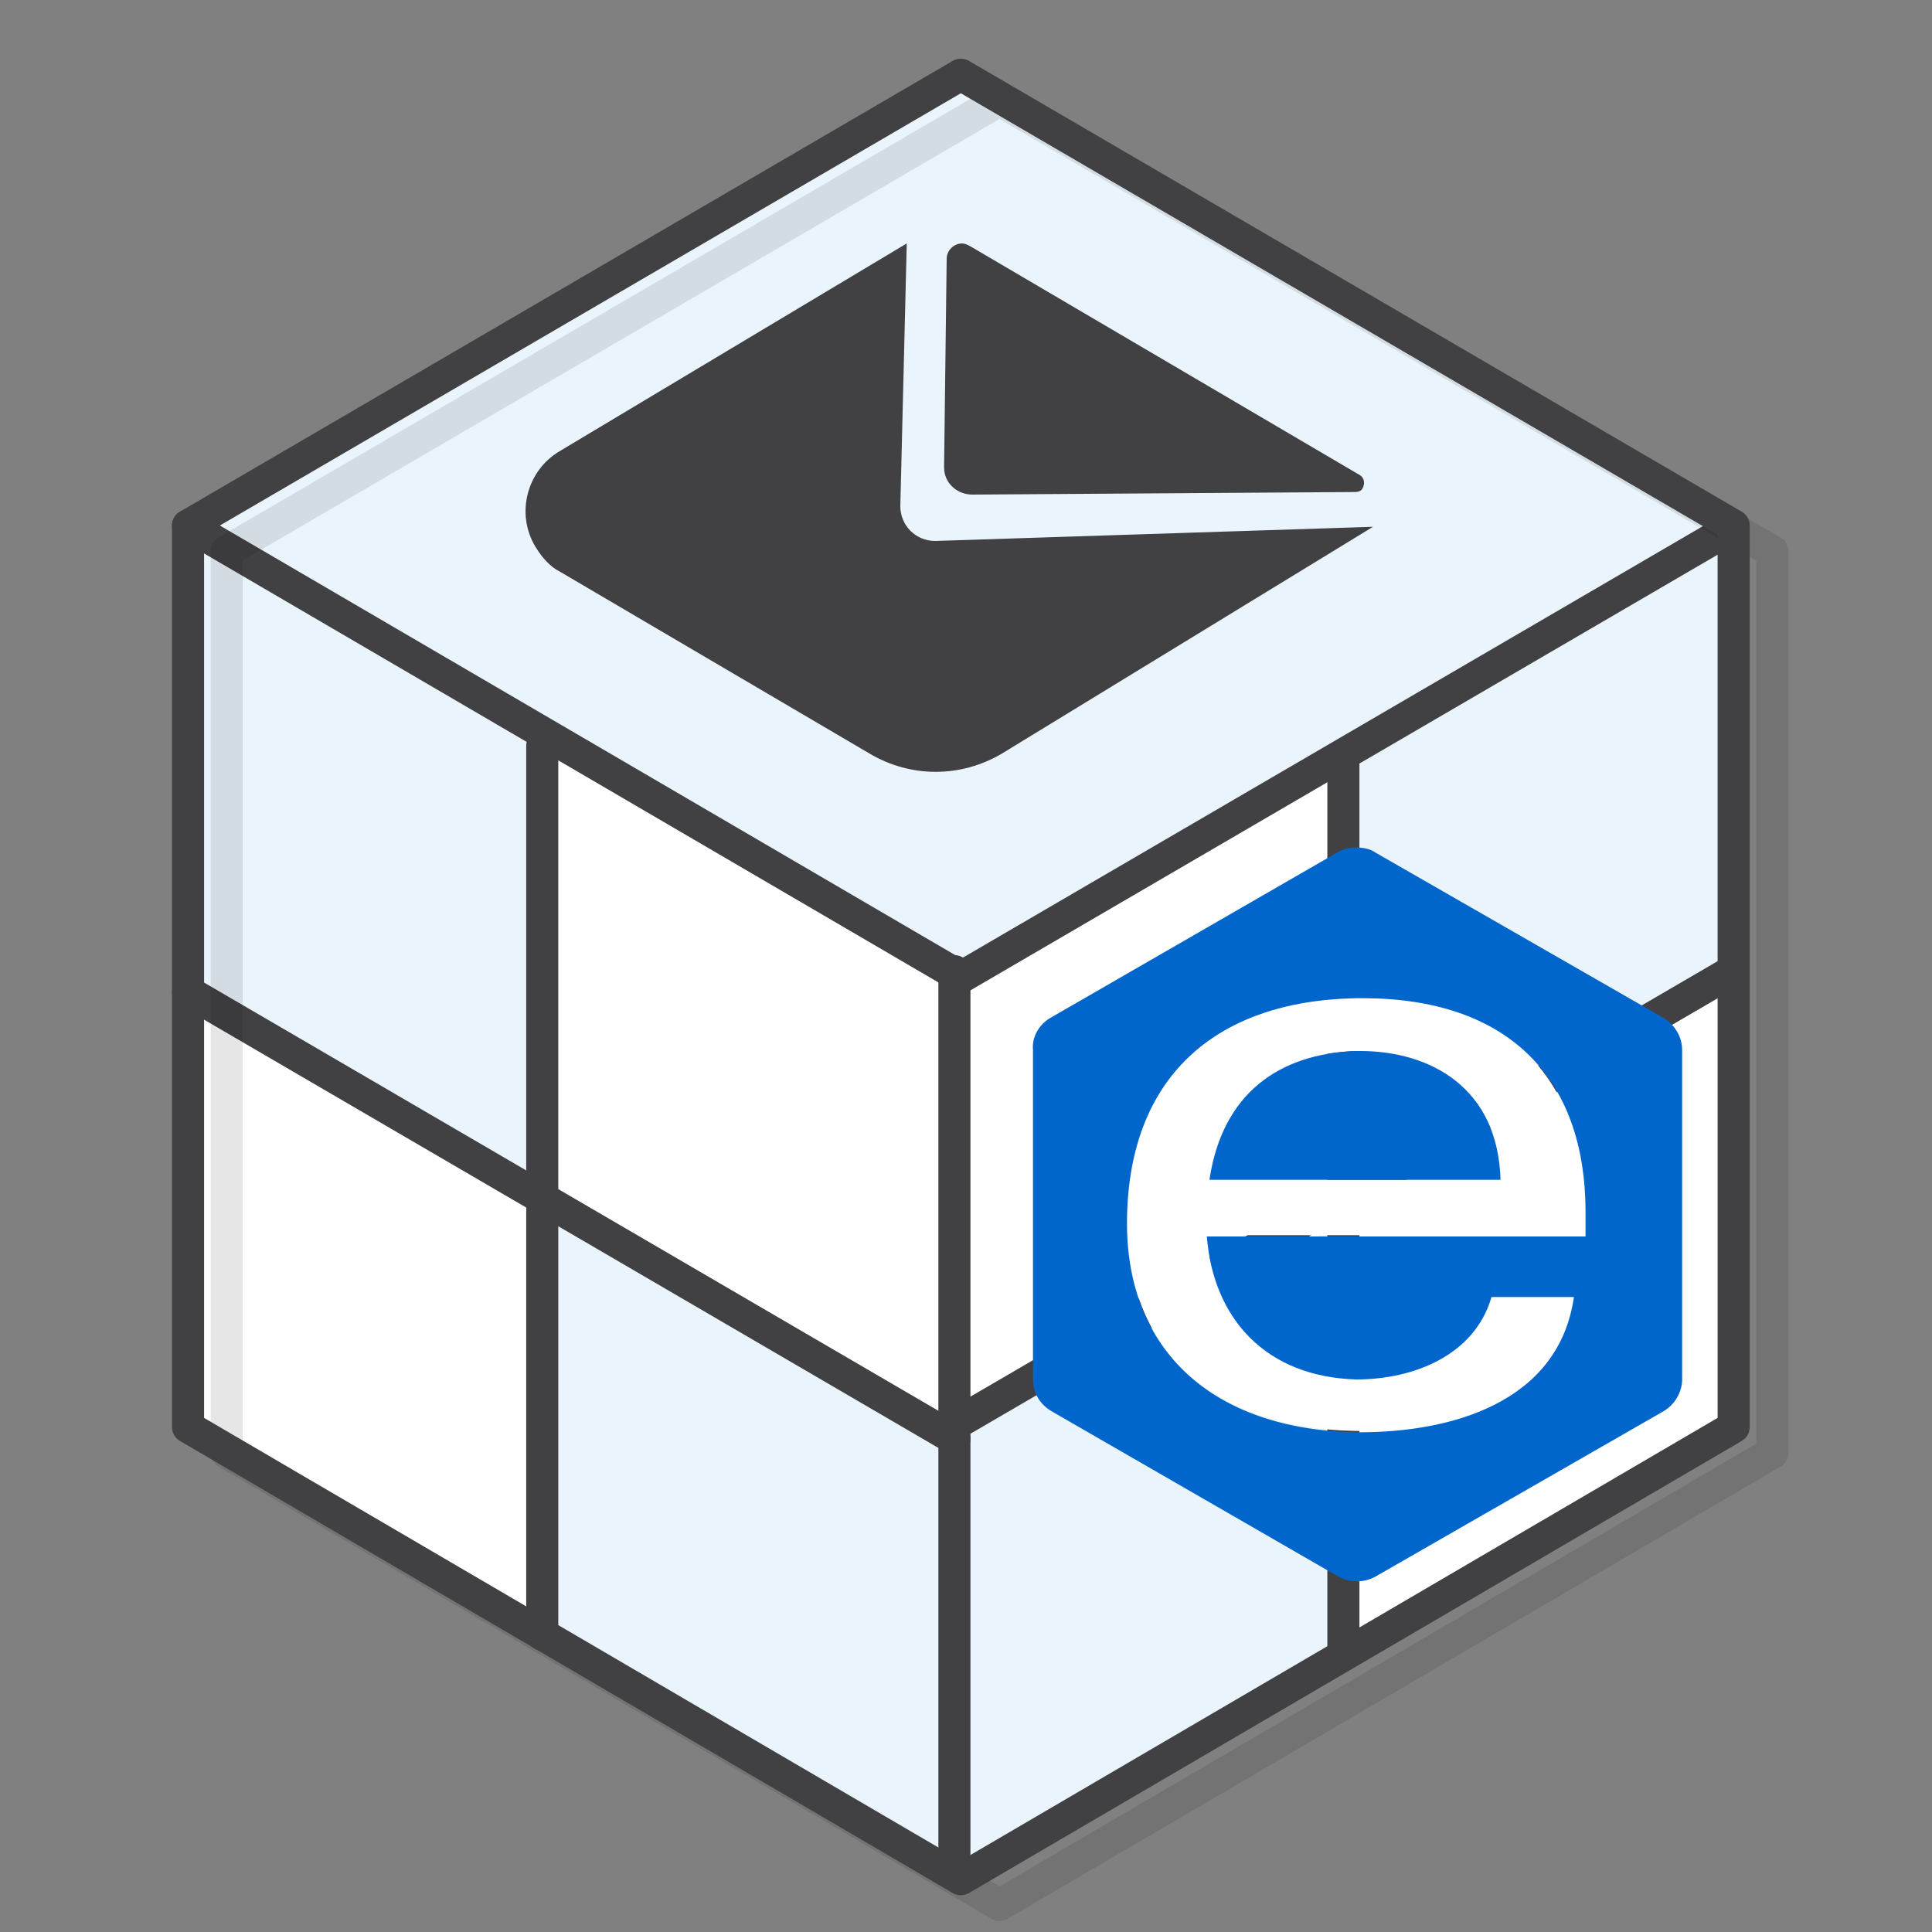 <svg xmlns="http://www.w3.org/2000/svg" xmlns:xlink="http://www.w3.org/1999/xlink" id="Layer_1" x="0px" y="0px" viewBox="0 0 150 150" style="enable-background:new 0 0 150 150;" xml:space="preserve"><rect x="0" y="0" width="150" height="150" fill="#808080" stroke="none"/><style type="text/css">	.st0{fill:#FFFFFF;}	.st1{fill:#EAF4FC;}	.st2{fill:#FFFFFF;stroke:#414042;stroke-width:2.49;stroke-linecap:round;stroke-linejoin:round;}	.st3{fill:none;stroke:#414042;stroke-width:2.49;stroke-linecap:round;stroke-linejoin:round;}	.st4{fill:#0066CC;}	.st5{opacity:0.1;}	.st6{fill:none;stroke:#000000;stroke-width:2.49;stroke-linecap:round;stroke-linejoin:round;}	.st7{fill:#414042;}</style><g>	<g id="Layer_1_1_">		<polygon class="st0" points="134.6,109.7 134.6,39.7 74.6,4.7 14.6,39.7 14.6,109.7 74.6,144.7   "></polygon>		<polygon class="st1" points="42.4,92.3 73.3,110.6 104,95.1 104.3,128.1 74.5,146.1 41.8,126.7   "></polygon>		<polygon class="st1" points="133.6,40.5 134.2,76.3 105.7,91.2 104.9,58.2   "></polygon>		<polygon class="st1" points="14.5,40.8 15.1,77.1 42.4,92.3 42.9,57.1   "></polygon>		<polygon class="st1" points="14.5,40.8 74.6,76 133.6,40.5 74.9,6.2   "></polygon>		<path class="st2" d="M74.4,76l60.2-35.1"></path>		<path class="st2" d="M74.1,110.6l60.4-35.2"></path>		<path class="st2" d="M74,75.5L14.6,40.8"></path>		<line class="st3" x1="104.3" y1="59.4" x2="104.3" y2="128.4"></line>		<path class="st2" d="M14.6,77l59.5,34.7"></path>		<line class="st3" x1="74.1" y1="75.4" x2="74.1" y2="144.7"></line>		<line class="st3" x1="42.1" y1="126.9" x2="42.1" y2="57.9"></line>		<path class="st0" d="M87.5,94.9c0,9.9,6.6,16,17.8,16.2h0.3c6.9,0,15.4-2.2,16.6-10.5h-6.4c-1.4,4.5-6,6.4-10.5,6.4    c-6.9-0.2-11.1-4.7-11.6-11.1h29.3v-1.9c0-10.5-6.2-16.6-17.3-16.6h-0.5C94.3,77.7,87.5,83.7,87.5,94.9z M105.3,81.6h0.3    c5.3,0,10.7,2.8,10.9,10H93.9C94.9,84.9,99.2,81.8,105.3,81.6z"></path>		<path class="st4" d="M81.6,79c-0.9,0.5-1.5,1.5-1.4,2.5v25.6c0,1.1,0.6,2,1.5,2.5l22.2,12.8c0.9,0.5,2,0.5,2.9,0l22.3-12.8    c0.9-0.5,1.5-1.5,1.5-2.5V81.5c0-1-0.6-2-1.5-2.5l-22.3-12.8c-0.4-0.3-1-0.4-1.5-0.4c-0.5,0-1,0.1-1.5,0.4L81.6,79z M105.3,77.5    h0.5c11.1,0,17.3,6,17.3,16.6V96H93.7c0.5,6.4,4.6,10.9,11.6,11.1c4.5,0,9.2-1.9,10.5-6.4h6.4c-1.2,8.3-9.7,10.5-16.6,10.5h-0.3    c-11.2-0.2-17.8-6.4-17.8-16.2C87.5,83.7,94.3,77.7,105.3,77.5L105.3,77.5z"></path>		<path class="st4" d="M116.5,91.6c-0.2-7.2-5.5-10-10.9-10h-0.3c-6,0.2-10.4,3.3-11.4,10H116.5z"></path>		<g class="st5">			<polygon class="st6" points="137.6,112.8 137.6,42.8 77.6,7.8 17.6,42.8 17.6,112.8 77.6,147.9    "></polygon>		</g>		<polygon class="st3" points="134.6,110.8 134.6,40.8 74.6,5.8 14.6,40.8 14.6,110.8 74.6,145.9   "></polygon>		<path class="st7" d="M75.3,19.1l30.3,17.8c0.3,0.2,0.4,0.6,0.2,1c-0.1,0.2-0.3,0.3-0.6,0.3l-29.7,0.2c-1.2,0-2.2-0.9-2.2-2.1    c0,0,0,0,0-0.1l0.2-16.1c0-0.7,0.6-1.2,1.2-1.2C74.9,18.9,75.1,19,75.3,19.1z"></path>		<path class="st7" d="M106.6,40.9l-34,1.1c-1.5,0-2.7-1.2-2.7-2.7c0,0,0,0,0,0l0.5-20.4L43.5,35c-2.6,1.5-3.5,4.9-1.9,7.5    c0.5,0.8,1.1,1.5,1.9,1.9l24,14.1c3.2,1.9,7.1,1.9,10.3,0L106.6,40.9z"></path>	</g></g></svg>